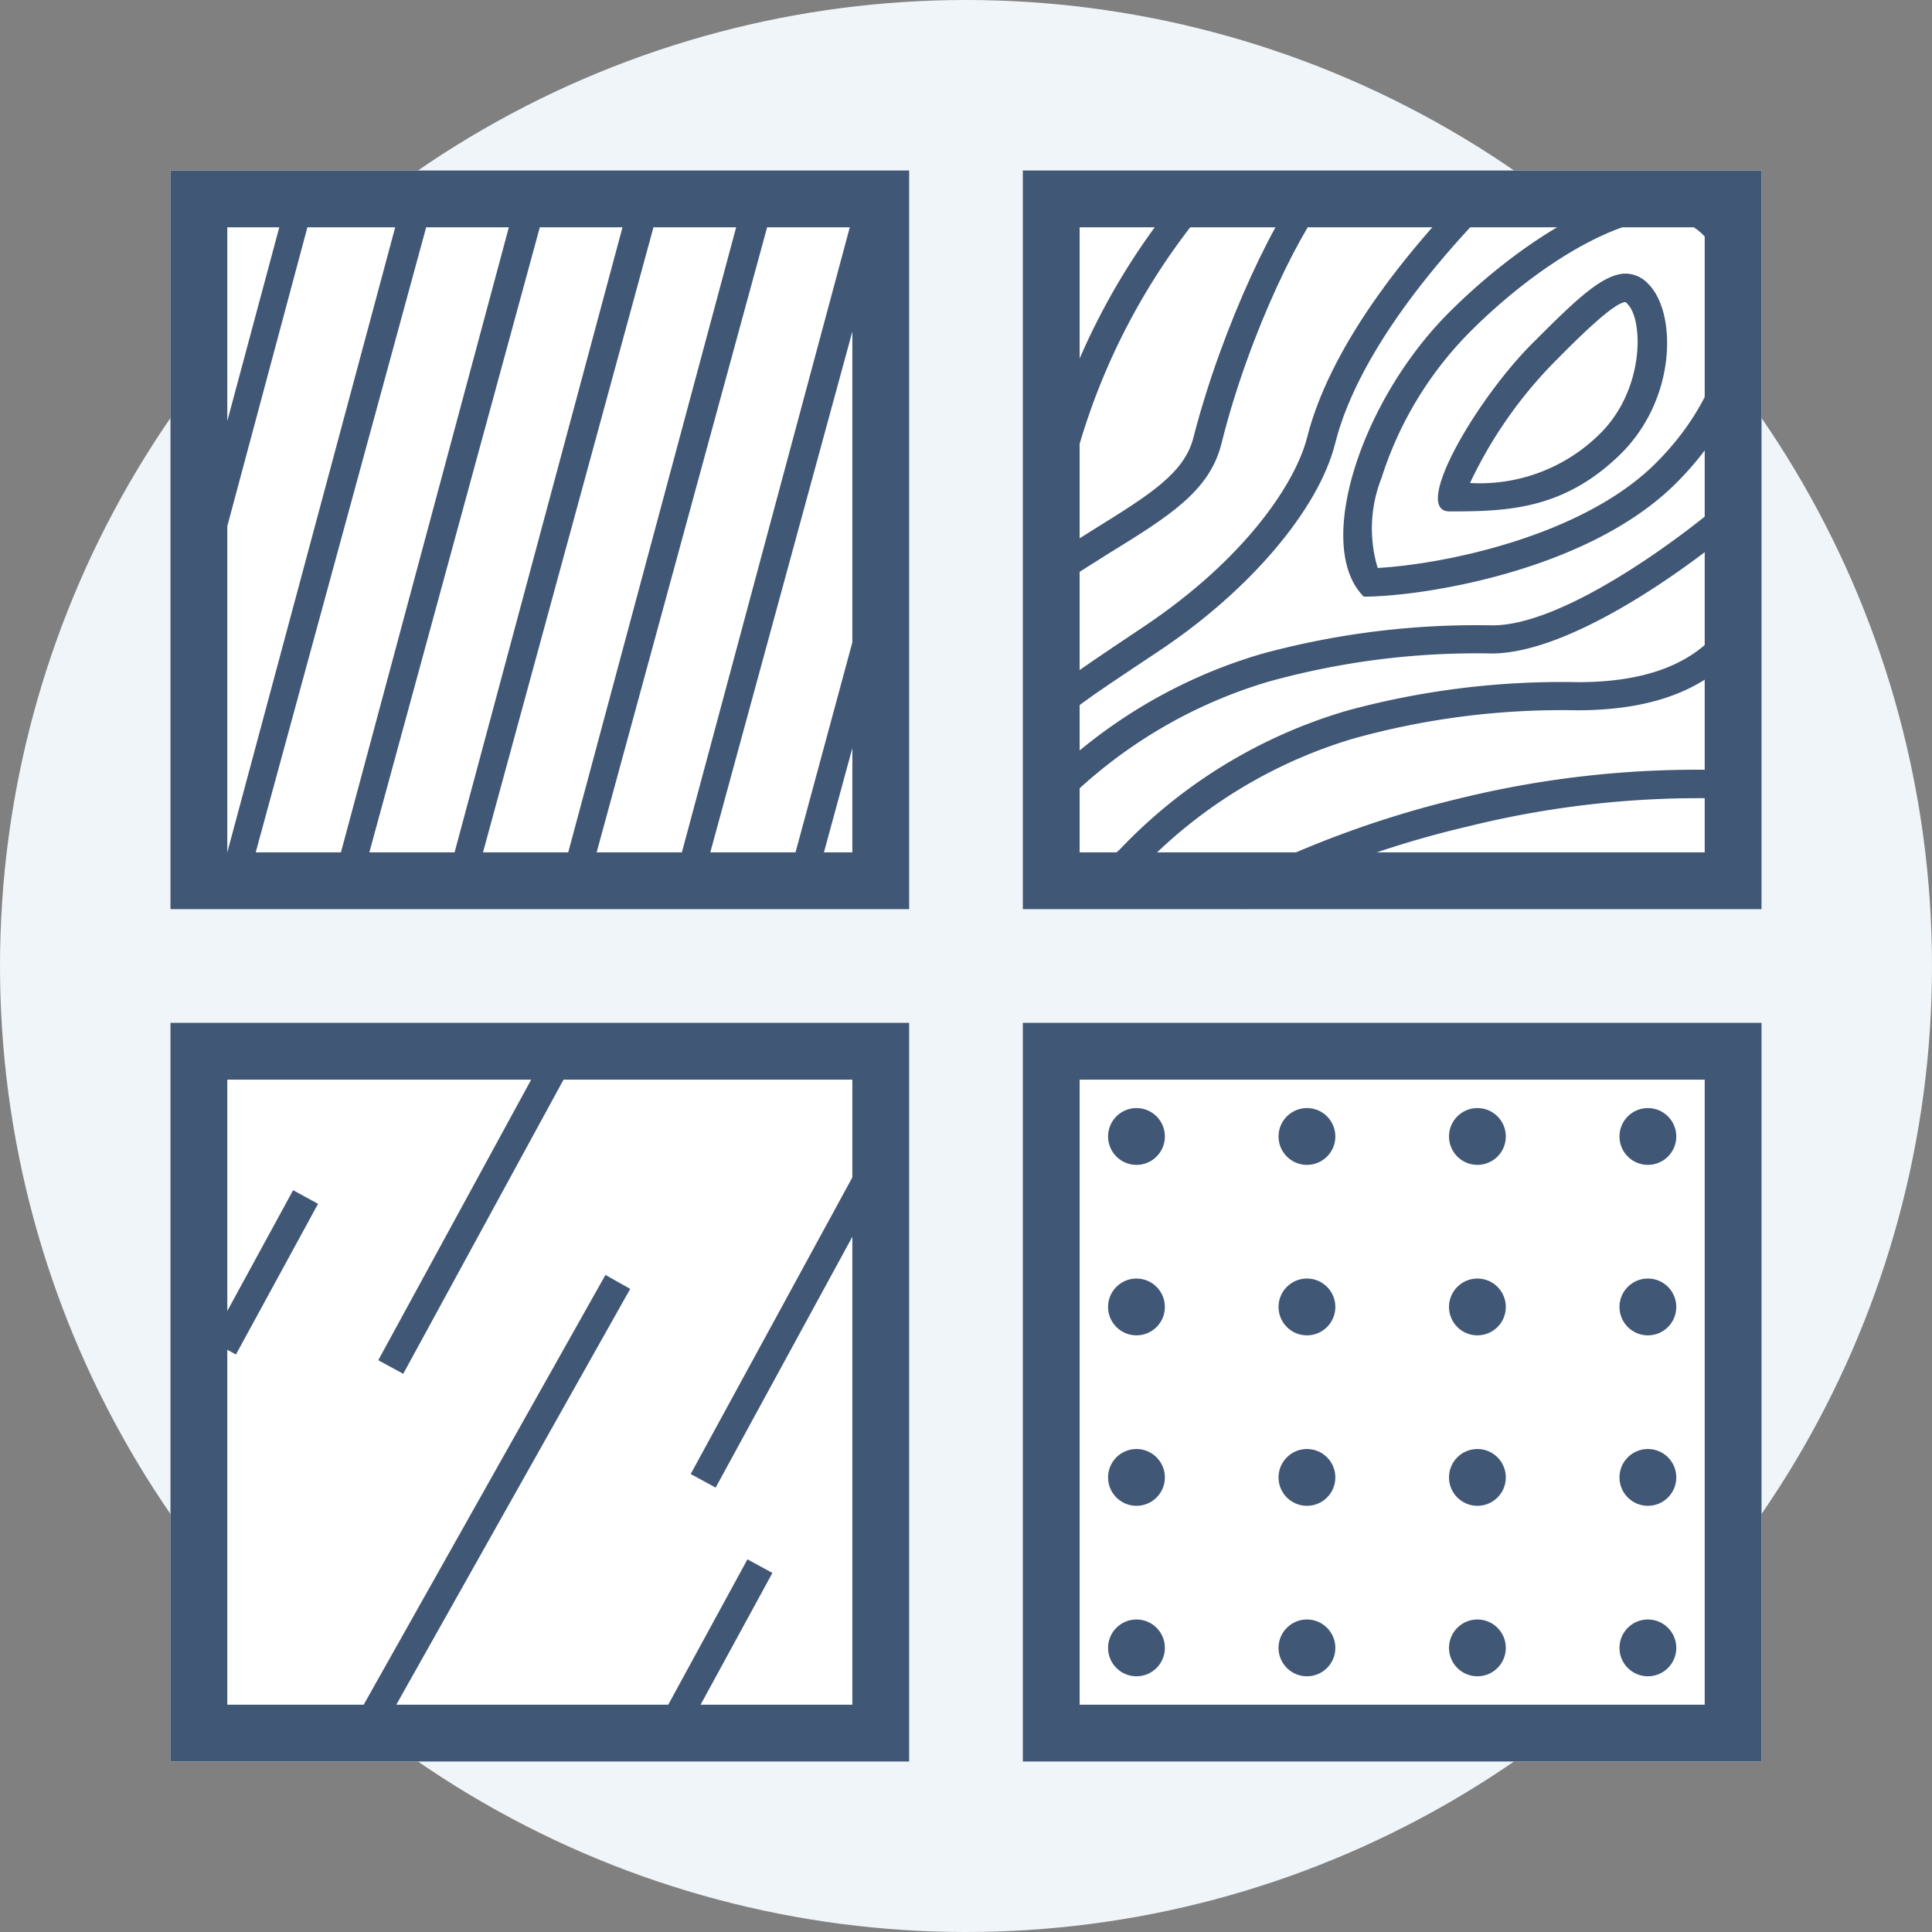 <svg id="Layer_1" data-name="Layer 1" xmlns="http://www.w3.org/2000/svg" viewBox="0 0 68 68"><rect x="0" y="0" width="68" height="68" fill="#808080" stroke="none"/><defs><style>.cls-1{fill:#f0f5fa;}.cls-2{fill:#fff;}.cls-3{fill:#415776;}</style></defs><g id="Разные_материалы_Оттенки_и_фактуры" data-name="Разные материалы / Оттенки и фактуры"><circle class="cls-1" cx="34" cy="34" r="34"/><rect class="cls-2" x="6" y="6" width="26" height="26"/><rect class="cls-2" x="36" y="6" width="26" height="26"/><path class="cls-3" d="M60,8V30H38V8H60m2-2H36V32H62V6Z"/><rect class="cls-2" x="6" y="36" width="26" height="26"/><path class="cls-3" d="M30,38V60H8V38H30m2-2H6V62H32V36Z"/><rect class="cls-2" x="36" y="36" width="26" height="26"/><path class="cls-3" d="M60,38V60H38V38H60m2-2H36V62H62V36Z"/><rect class="cls-3" x="10.49" y="42.12" width="12.53" height="1" transform="translate(-28.69 36.93) rotate(-61.41)"/><rect class="cls-3" x="21.49" y="46.12" width="12.53" height="1" transform="translate(-26.47 48.68) rotate(-61.41)"/><rect class="cls-3" x="22.28" y="57.28" width="6.04" height="1" transform="translate(-37.54 52.34) rotate(-61.41)"/><rect class="cls-3" x="6.28" y="44.28" width="6.04" height="1" transform="translate(-34.46 31.52) rotate(-61.41)"/><rect class="cls-3" x="8.07" y="52.62" width="18.36" height="1" transform="translate(-37.51 42.11) rotate(-60.64)"/><circle class="cls-3" cx="52" cy="52" r="1"/><circle class="cls-3" cx="46" cy="52" r="1"/><circle class="cls-3" cx="40" cy="52" r="1"/><circle class="cls-3" cx="58" cy="52" r="1"/><circle class="cls-3" cx="52" cy="58" r="1"/><circle class="cls-3" cx="46" cy="58" r="1"/><circle class="cls-3" cx="40" cy="58" r="1"/><circle class="cls-3" cx="58" cy="58" r="1"/><circle class="cls-3" cx="52" cy="46" r="1"/><circle class="cls-3" cx="46" cy="46" r="1"/><circle class="cls-3" cx="40" cy="46" r="1"/><circle class="cls-3" cx="58" cy="46" r="1"/><circle class="cls-3" cx="52" cy="40" r="1"/><circle class="cls-3" cx="46" cy="40" r="1"/><circle class="cls-3" cx="40" cy="40" r="1"/><circle class="cls-3" cx="58" cy="40" r="1"/><path class="cls-3" d="M6,6V32H32V6ZM8,8H9.83L8,14.82ZM8,30V18.52L10.82,8h3.09L8,30Zm1,0L15,8h2.91L12,30Zm4,0L19,8h2.91L16,30Zm4,0L23,8h2.91L20,30Zm4,0L27,8h2.91L24,30Zm4,0,5-18.33V22.61L28,30Zm4,0,1-3.67V30Z"/><path class="cls-3" d="M58.57,7.73h0a1.79,1.79,0,0,1,1.6.82c1.13,1.71.86,5-1.88,7.74-2.57,2.58-7.46,3.57-9.8,3.7a4.83,4.83,0,0,1,.14-3.18,12.77,12.77,0,0,1,3.08-5.1c2.37-2.38,5.13-4,6.86-4m0-1C56.25,6.73,53.19,8.81,51,11c-3.12,3.12-4.76,8.24-3,10,2,0,7.88-.88,11-4s3.38-6.93,2-9a2.78,2.78,0,0,0-2.43-1.27Z"/><path class="cls-2" d="M57,16c-2,1.95-4,2-6,2-1.38,0,1-4.05,3-6s3-3,4-2S59,14.05,57,16Z"/><path class="cls-3" d="M57.19,10.63s.05,0,.1.08c.54.53.62,3-1,4.58A6,6,0,0,1,51.74,17a15.49,15.49,0,0,1,3-4.29c.82-.83,2.07-2.07,2.48-2.08m0-1c-.8,0-1.76.93-3.2,2.37-2,1.95-4.38,6-3,6,2,0,4-.05,6-2s2-5,1-6a1.1,1.1,0,0,0-.8-.37Z"/><path class="cls-3" d="M36.84,28.87l-.68-.74.26-.24a18,18,0,0,1,8-4.88,28.81,28.81,0,0,1,8.12-1c2.8,0,7.66-3.87,8.65-4.85l.7.7C60.72,19,55.7,23,52.5,23a27.38,27.38,0,0,0-7.88,1,17.06,17.06,0,0,0-7.52,4.63Z"/><path class="cls-3" d="M39.84,30.87l-.68-.74.26-.24a18,18,0,0,1,8-4.88,28.81,28.81,0,0,1,8.12-1c2.82,0,4.64-.89,5.55-2.72l.9.44C60.84,23.93,58.74,25,55.5,25a27.38,27.38,0,0,0-7.88,1,17.06,17.06,0,0,0-7.52,4.63Z"/><path class="cls-3" d="M43.72,32l-.44-.9a35.72,35.72,0,0,1,8.1-3,35.07,35.07,0,0,1,9.12-1v1a33.86,33.86,0,0,0-8.88,1A34.61,34.61,0,0,0,43.72,32Z"/><path class="cls-3" d="M36.85,25.85l-.7-.7c1-1,1.09-1.08,4.07-3.07,3.65-2.43,5.4-5.13,5.79-6.7.48-1.89,1.92-5,6.14-9.23l.7.7c-4.05,4.06-5.42,7-5.86,8.77-.58,2.3-3,5.17-6.21,7.3C37.82,24.89,37.82,24.89,36.85,25.85Z"/><path class="cls-3" d="M36.78,20.92l-.56-.84c.83-.55,1.58-1,2.25-1.43,2-1.24,3.23-2,3.54-3.27,1-3.89,3-8.09,4.14-9.23l.7.7c-.91.91-2.87,4.78-3.86,8.77-.42,1.67-1.84,2.55-4,3.88C38.34,19.91,37.6,20.37,36.78,20.92Z"/><path class="cls-3" d="M38,15.62l-1-.24a24,24,0,0,1,5.14-9.23l.7.7A23.25,23.25,0,0,0,38,15.62Z"/></g></svg>